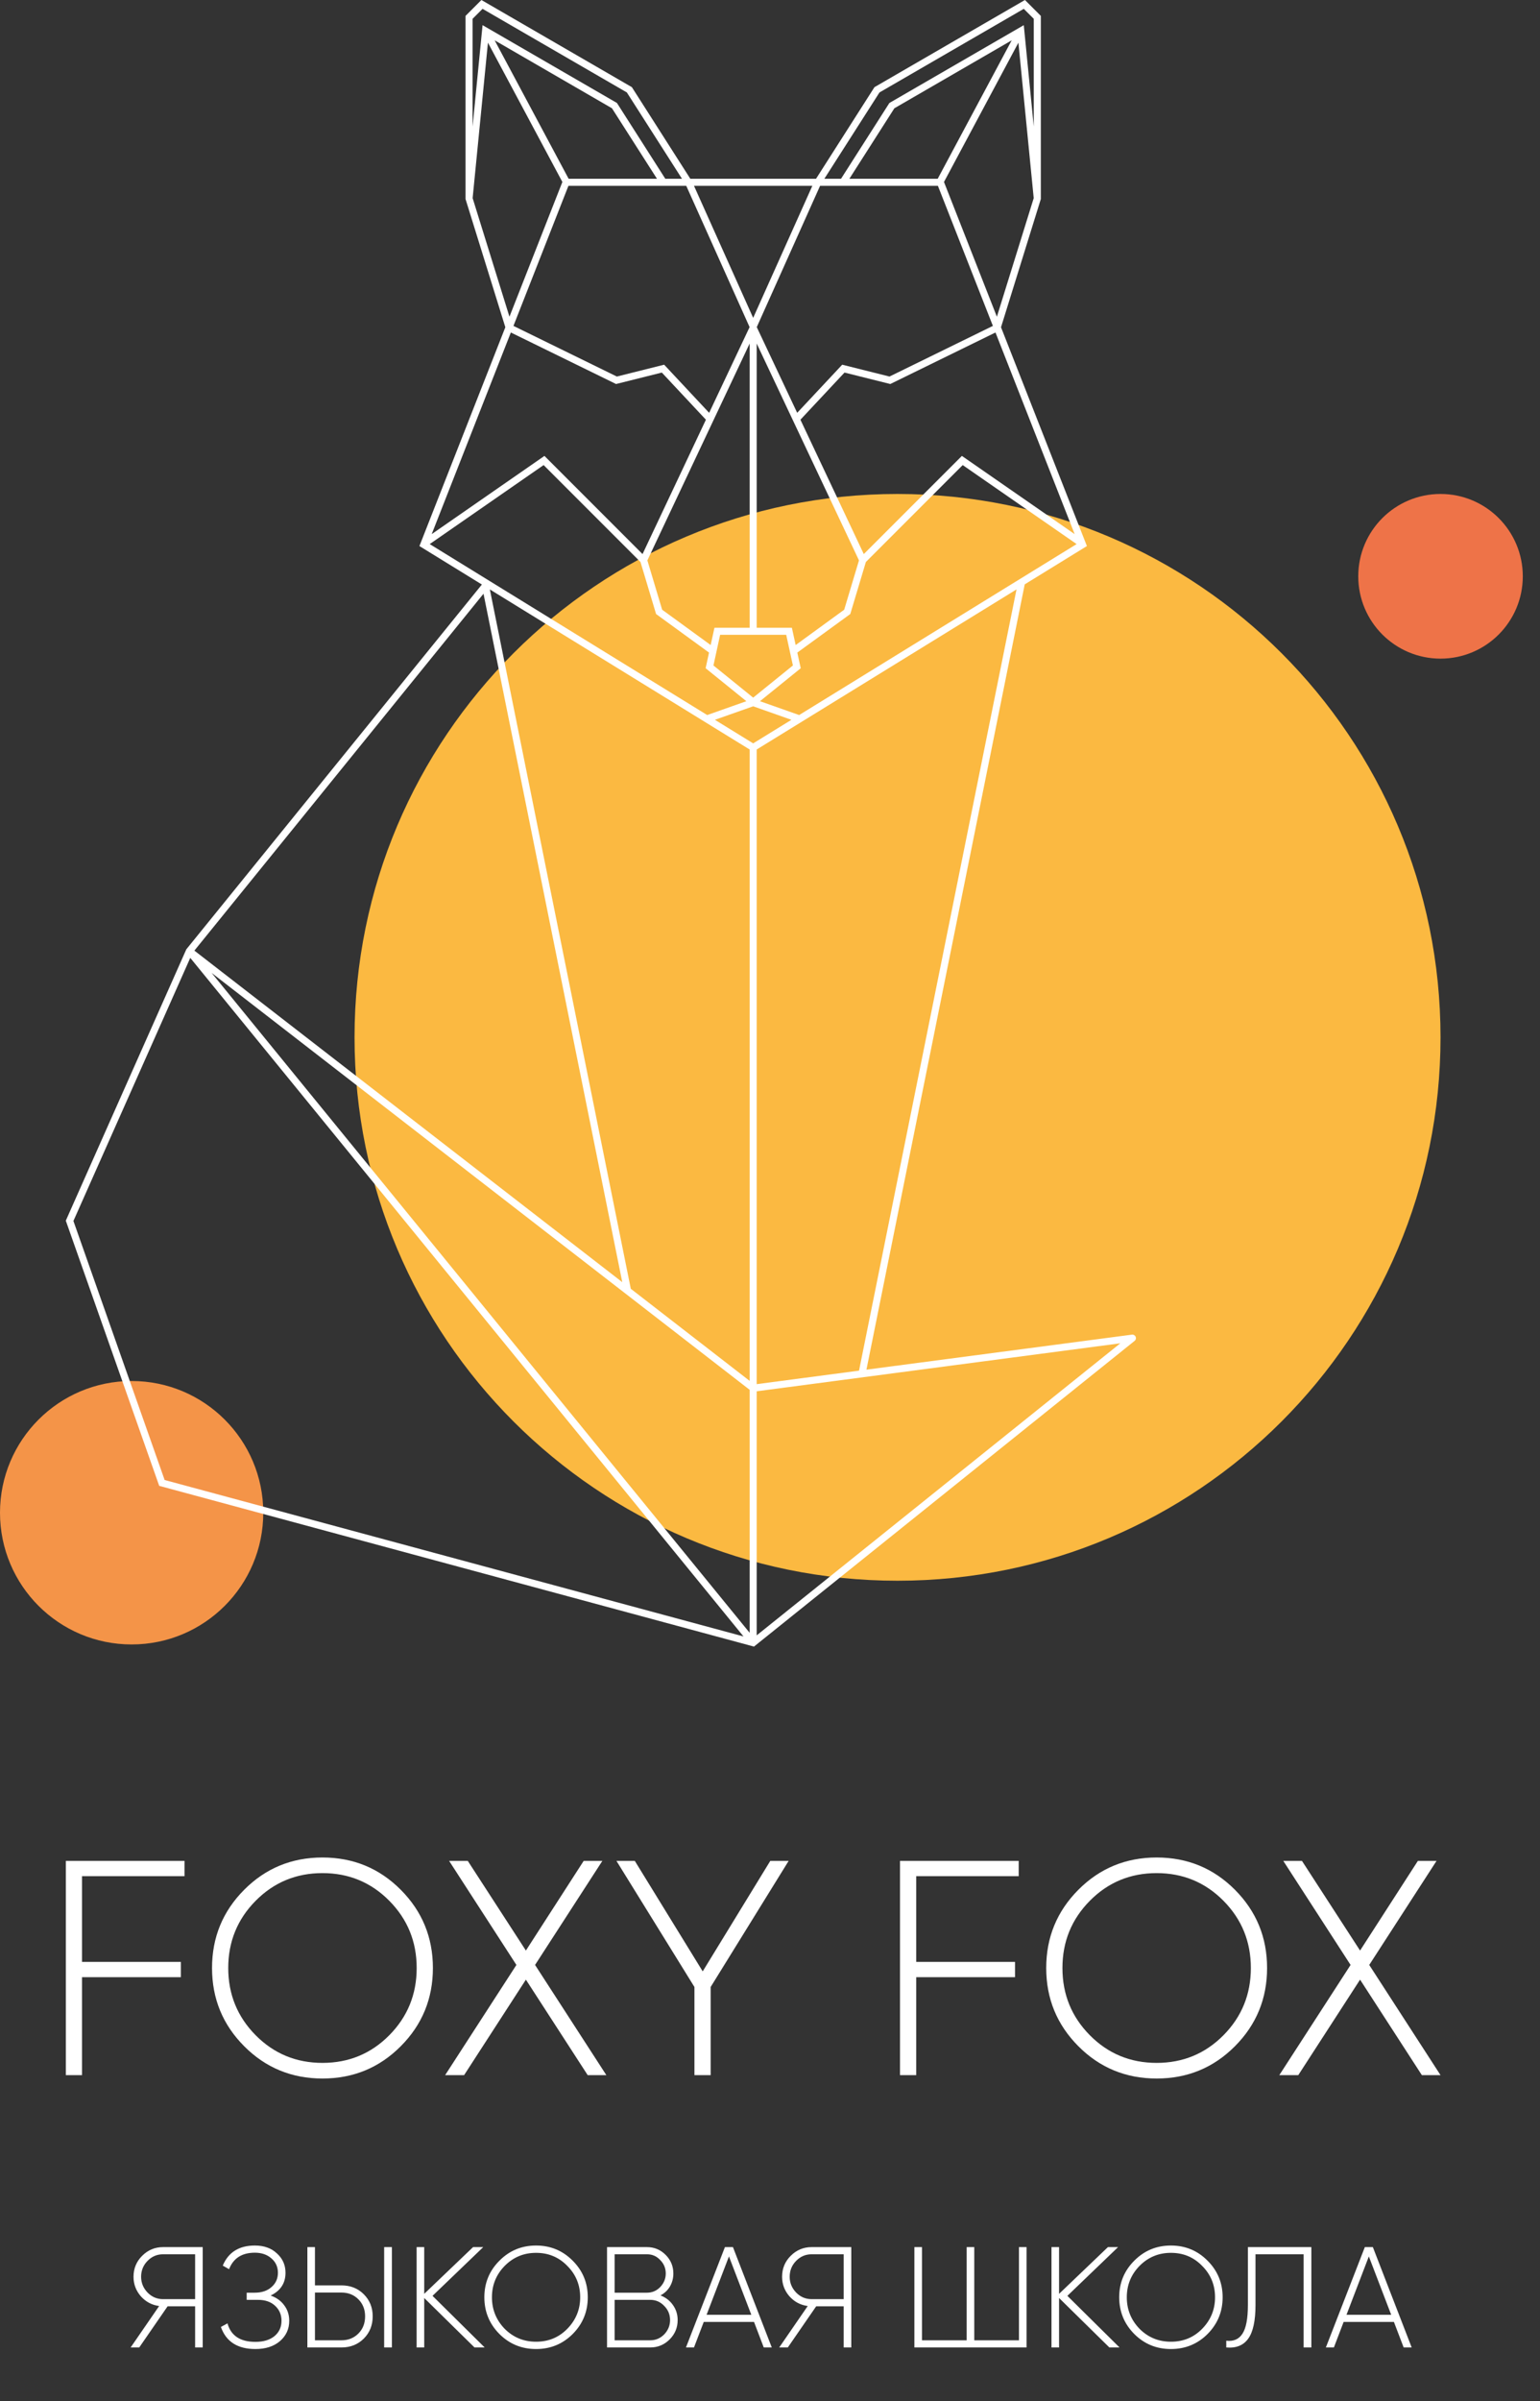 <?xml version="1.0" encoding="UTF-8"?> <svg xmlns="http://www.w3.org/2000/svg" width="86" height="134" viewBox="0 0 86 134" fill="none"><rect x="0" y="0" width="86" height="134" fill="#333333" stroke="none"/><path fill-rule="evenodd" clip-rule="evenodd" d="M85.039 32.161C85.039 34.698 82.982 36.755 80.445 36.755C77.908 36.755 75.851 34.698 75.851 32.161C75.851 29.623 77.908 27.566 80.445 27.566C82.982 27.566 85.039 29.623 85.039 32.161Z" fill="#EE7348"></path><path fill-rule="evenodd" clip-rule="evenodd" d="M14.702 84.418C14.702 88.478 11.411 91.769 7.351 91.769C3.291 91.769 0 88.478 0 84.418C0 80.359 3.291 77.067 7.351 77.067C11.411 77.067 14.702 80.359 14.702 84.418Z" fill="#F49448"></path><path fill-rule="evenodd" clip-rule="evenodd" d="M80.445 57.889C80.445 74.636 66.869 88.213 50.122 88.213C33.375 88.213 19.799 74.636 19.799 57.889C19.799 41.142 33.375 27.566 50.122 27.566C66.869 27.566 80.445 41.142 80.445 57.889Z" fill="#FBB941"></path><path fill-rule="evenodd" clip-rule="evenodd" d="M62.563 74.963L42.257 91.261V77.641L62.563 74.963ZM63.211 74.48L48.386 76.434L57.225 32.61L60.697 30.473L60.637 30.319L55.901 18.262L58.124 11.107V0.887L57.237 0L48.833 4.865L45.57 9.977H38.551L35.287 4.865L26.884 0L25.997 0.887V11.107L28.22 18.262L23.483 30.319L23.423 30.473L26.91 32.62L10.405 52.977L3.675 68.119L8.891 82.918L42.105 91.888L63.36 74.829C63.43 74.772 63.454 74.68 63.418 74.597C63.383 74.515 63.3 74.468 63.211 74.48ZM56.766 32.893L47.972 76.489L42.257 77.243V41.826L56.766 32.893ZM60.123 30.363L44.628 39.903L42.44 39.131L44.716 37.291L44.525 36.418L47.483 34.266L48.354 31.362L53.762 25.954L60.123 30.363ZM44.279 37.137L42.06 38.932L39.842 37.137L40.215 35.426H43.905L44.279 37.137ZM41.863 19.171V35.032H39.898L39.687 35.997L36.977 34.025L36.152 31.273L41.863 19.171ZM41.863 41.826V77.06L35.226 71.92L27.355 32.893L41.863 41.826ZM42.06 41.484L39.924 40.169L42.06 39.415L44.196 40.169L42.06 41.484ZM41.68 39.131L39.493 39.903L23.997 30.363L30.358 25.954L35.767 31.362L36.638 34.266L39.595 36.418L39.405 37.291L41.68 39.131ZM39.421 23.422L35.882 30.92L30.404 25.442L24.108 29.807L28.528 18.555L34.403 21.43L36.959 20.791L39.421 23.422ZM53.716 25.442L48.238 30.92L44.699 23.422L47.161 20.791L49.718 21.43L55.592 18.555L60.013 29.807L53.716 25.442ZM34.447 21.013L28.673 18.187L31.743 10.371H38.324L41.86 18.255L39.602 23.038L37.089 20.352L34.447 21.013ZM47.032 20.352L44.518 23.038L42.261 18.255L45.796 10.371H52.377L55.447 18.187L49.673 21.013L47.032 20.352ZM57.73 1.05V7.064L57.172 1.404L49.667 5.747L46.966 9.977H46.035L49.114 5.159L57.172 0.493L57.73 1.05ZM31.405 10.155L28.45 17.675L26.394 11.057L27.248 2.381L31.405 10.155ZM26.948 1.404L26.391 7.064V1.05L26.948 0.493L35.006 5.159L38.085 9.977H37.154L34.453 5.747L26.948 1.404ZM52.365 9.977H47.432L49.945 6.043L56.497 2.251L52.365 9.977ZM55.67 17.675L52.716 10.155L56.872 2.381L57.727 11.057L55.67 17.675ZM44.222 35.032H42.257V19.171L47.969 31.273L47.143 34.025L44.433 35.997L44.222 35.032ZM31.755 9.977L27.624 2.251L34.175 6.043L36.689 9.977H31.755ZM27.001 33.133L34.75 71.551L10.855 53.049L27.001 33.133ZM11.818 54.293L41.863 77.558V91.118L11.818 54.293ZM10.625 53.454L41.52 91.322L9.194 82.592L4.1 68.136L10.625 53.454ZM42.06 17.739L38.756 10.371H45.364L42.06 17.739Z" fill="white"></path><path fill-rule="evenodd" clip-rule="evenodd" d="M10.304 104.7H4.581V109.483H10.099V110.337H4.581V115.804H3.676V103.846H10.304V104.7ZM22.381 114.189C21.185 115.391 19.728 115.992 18.008 115.992C16.288 115.992 14.831 115.391 13.635 114.189C12.439 112.988 11.841 111.533 11.841 109.825C11.841 108.117 12.439 106.662 13.635 105.46C14.831 104.259 16.288 103.658 18.008 103.658C19.728 103.658 21.185 104.259 22.381 105.46C23.577 106.662 24.175 108.117 24.175 109.825C24.175 111.533 23.577 112.988 22.381 114.189ZM14.275 113.575C15.295 114.605 16.539 115.12 18.008 115.12C19.477 115.12 20.721 114.605 21.741 113.575C22.76 112.544 23.269 111.294 23.269 109.825C23.269 108.356 22.76 107.106 21.741 106.075C20.721 105.045 19.477 104.529 18.008 104.529C16.539 104.529 15.295 105.045 14.275 106.075C13.256 107.106 12.746 108.356 12.746 109.825C12.746 111.294 13.256 112.544 14.275 113.575ZM33.861 115.804H32.819L29.368 110.474L25.917 115.804H24.858L28.838 109.654L25.08 103.846H26.122L29.368 108.851L32.596 103.846H33.639L29.88 109.654L33.861 115.804ZM44.042 103.846L39.686 110.884V115.804H38.78V110.884L34.424 103.846H35.449L39.242 110.013L43.017 103.846H44.042ZM56.888 104.7H51.165V109.483H56.683V110.337H51.165V115.804H50.26V103.846H56.888V104.7ZM68.965 114.189C67.769 115.391 66.312 115.992 64.592 115.992C62.873 115.992 61.415 115.391 60.219 114.189C59.023 112.988 58.425 111.533 58.425 109.825C58.425 108.117 59.023 106.662 60.219 105.46C61.415 104.259 62.873 103.658 64.592 103.658C66.312 103.658 67.769 104.259 68.965 105.46C70.161 106.662 70.759 108.117 70.759 109.825C70.759 111.533 70.161 112.988 68.965 114.189ZM60.86 113.575C61.879 114.605 63.123 115.12 64.592 115.12C66.061 115.12 67.305 114.605 68.325 113.575C69.344 112.544 69.853 111.294 69.853 109.825C69.853 108.356 69.344 107.106 68.325 106.075C67.305 105.045 66.061 104.529 64.592 104.529C63.123 104.529 61.879 105.045 60.86 106.075C59.84 107.106 59.331 108.356 59.331 109.825C59.331 111.294 59.84 112.544 60.86 113.575ZM80.445 115.804H79.403L75.952 110.474L72.501 115.804H71.442L75.422 109.654L71.664 103.846H72.706L75.952 108.851L79.181 103.846H80.223L76.464 109.654L80.445 115.804Z" fill="white"></path><mask id="path-6-inside-1_2216_80" fill="white"><path fill-rule="evenodd" clip-rule="evenodd" d="M7 122L79 122V122L7 122V122Z"></path></mask><path fill-rule="evenodd" clip-rule="evenodd" d="M7 122L79 122V122L7 122V122Z" fill="white"></path><path d="M7 122V122.3L79 122.3V122V121.7L7 121.7V122ZM79 122V121.7L7 121.7V122V122.3L79 122.3V122Z" fill="white" mask="url(#path-6-inside-1_2216_80)"></path><path d="M9.104 125.4H11.32V131H10.896V128.704H9.36L7.776 131H7.296L8.888 128.688C8.483 128.635 8.141 128.453 7.864 128.144C7.592 127.829 7.456 127.467 7.456 127.056C7.456 126.597 7.616 126.208 7.936 125.888C8.261 125.563 8.651 125.4 9.104 125.4ZM9.104 128.304H10.896V125.8H9.104C8.768 125.8 8.48 125.923 8.24 126.168C8 126.413 7.88 126.709 7.88 127.056C7.88 127.392 8 127.685 8.24 127.936C8.48 128.181 8.768 128.304 9.104 128.304ZM15.112 128.104C15.437 128.216 15.69 128.397 15.872 128.648C16.058 128.893 16.152 129.181 16.152 129.512C16.152 129.971 15.978 130.349 15.632 130.648C15.29 130.941 14.834 131.088 14.264 131.088C13.266 131.088 12.624 130.677 12.336 129.856L12.704 129.656C12.896 130.344 13.416 130.688 14.264 130.688C14.712 130.688 15.066 130.581 15.328 130.368C15.589 130.149 15.72 129.864 15.72 129.512C15.72 129.171 15.6 128.891 15.36 128.672C15.125 128.453 14.808 128.344 14.408 128.344H13.776V127.944H14.224C14.613 127.944 14.925 127.84 15.16 127.632C15.4 127.424 15.52 127.157 15.52 126.832C15.52 126.507 15.4 126.24 15.16 126.032C14.92 125.819 14.61 125.712 14.232 125.712C13.512 125.712 13.032 126.019 12.792 126.632L12.44 126.432C12.754 125.685 13.352 125.312 14.232 125.312C14.744 125.312 15.154 125.459 15.464 125.752C15.784 126.04 15.944 126.4 15.944 126.832C15.944 127.413 15.666 127.837 15.112 128.104ZM19.069 131H17.165V125.4H17.589V127.536H19.069C19.57 127.536 19.986 127.701 20.317 128.032C20.647 128.363 20.813 128.773 20.813 129.264C20.813 129.76 20.647 130.173 20.317 130.504C19.986 130.835 19.57 131 19.069 131ZM21.885 131H21.453V125.4H21.885V131ZM17.589 127.936V130.6H19.069C19.447 130.6 19.762 130.475 20.013 130.224C20.263 129.973 20.389 129.653 20.389 129.264C20.389 128.88 20.263 128.563 20.013 128.312C19.762 128.061 19.447 127.936 19.069 127.936H17.589ZM24.154 128.12L27.066 131H26.498L23.69 128.24V131H23.266V125.4H23.69V128.008L26.418 125.4H26.986L24.154 128.12ZM31.984 130.248C31.424 130.808 30.741 131.088 29.936 131.088C29.131 131.088 28.448 130.808 27.888 130.248C27.328 129.683 27.048 129 27.048 128.2C27.048 127.4 27.328 126.72 27.888 126.16C28.448 125.595 29.131 125.312 29.936 125.312C30.741 125.312 31.424 125.595 31.984 126.16C32.544 126.72 32.824 127.4 32.824 128.2C32.824 129 32.544 129.683 31.984 130.248ZM28.184 129.96C28.664 130.44 29.248 130.68 29.936 130.68C30.629 130.68 31.21 130.44 31.68 129.96C32.16 129.469 32.4 128.883 32.4 128.2C32.4 127.512 32.16 126.928 31.68 126.448C31.21 125.963 30.629 125.72 29.936 125.72C29.248 125.72 28.664 125.963 28.184 126.448C27.709 126.933 27.472 127.517 27.472 128.2C27.472 128.883 27.709 129.469 28.184 129.96ZM36.883 128.096C37.176 128.208 37.408 128.387 37.579 128.632C37.755 128.877 37.843 129.157 37.843 129.472C37.843 129.893 37.694 130.253 37.395 130.552C37.096 130.851 36.736 131 36.315 131H33.899V125.4H36.131C36.536 125.4 36.883 125.544 37.171 125.832C37.459 126.12 37.603 126.467 37.603 126.872C37.603 127.139 37.539 127.381 37.411 127.6C37.283 127.813 37.107 127.979 36.883 128.096ZM36.131 125.8H34.323V127.944H36.131C36.419 127.944 36.664 127.84 36.867 127.632C37.075 127.413 37.179 127.16 37.179 126.872C37.179 126.579 37.075 126.328 36.867 126.12C36.67 125.907 36.425 125.8 36.131 125.8ZM34.323 130.6H36.315C36.614 130.6 36.873 130.491 37.091 130.272C37.31 130.043 37.419 129.776 37.419 129.472C37.419 129.163 37.31 128.899 37.091 128.68C36.878 128.456 36.619 128.344 36.315 128.344H34.323V130.6ZM43.099 131H42.651L42.108 129.576H39.3L38.755 131H38.307L40.483 125.4H40.931L43.099 131ZM40.708 125.92L39.459 129.176H41.956L40.708 125.92ZM45.323 125.4H47.539V131H47.115V128.704H45.579L43.995 131H43.515L45.107 128.688C44.701 128.635 44.36 128.453 44.083 128.144C43.811 127.829 43.675 127.467 43.675 127.056C43.675 126.597 43.835 126.208 44.155 125.888C44.48 125.563 44.869 125.4 45.323 125.4ZM45.323 128.304H47.115V125.8H45.323C44.987 125.8 44.699 125.923 44.459 126.168C44.219 126.413 44.099 126.709 44.099 127.056C44.099 127.392 44.219 127.685 44.459 127.936C44.699 128.181 44.987 128.304 45.323 128.304ZM56.903 130.6V125.4H57.327V131H51.063V125.4H51.487V130.6H53.983V125.4H54.407V130.6H56.903ZM59.607 128.12L62.519 131H61.951L59.143 128.24V131H58.719V125.4H59.143V128.008L61.871 125.4H62.439L59.607 128.12ZM67.437 130.248C66.877 130.808 66.194 131.088 65.389 131.088C64.584 131.088 63.901 130.808 63.341 130.248C62.781 129.683 62.501 129 62.501 128.2C62.501 127.4 62.781 126.72 63.341 126.16C63.901 125.595 64.584 125.312 65.389 125.312C66.194 125.312 66.877 125.595 67.437 126.16C67.997 126.72 68.277 127.4 68.277 128.2C68.277 129 67.997 129.683 67.437 130.248ZM63.637 129.96C64.117 130.44 64.701 130.68 65.389 130.68C66.082 130.68 66.664 130.44 67.133 129.96C67.613 129.469 67.853 128.883 67.853 128.2C67.853 127.512 67.613 126.928 67.133 126.448C66.664 125.963 66.082 125.72 65.389 125.72C64.701 125.72 64.117 125.963 63.637 126.448C63.162 126.933 62.925 127.517 62.925 128.2C62.925 128.883 63.162 129.469 63.637 129.96ZM68.48 131V130.624C68.885 130.672 69.187 130.541 69.384 130.232C69.587 129.923 69.688 129.387 69.688 128.624V125.4H73.232V131H72.8V125.8H70.112V128.632C70.112 129.512 69.976 130.139 69.704 130.512C69.437 130.885 69.029 131.048 68.48 131ZM78.834 131H78.386L77.842 129.576H75.034L74.49 131H74.042L76.218 125.4H76.666L78.834 131ZM76.442 125.92L75.194 129.176H77.69L76.442 125.92Z" fill="white"></path></svg> 
